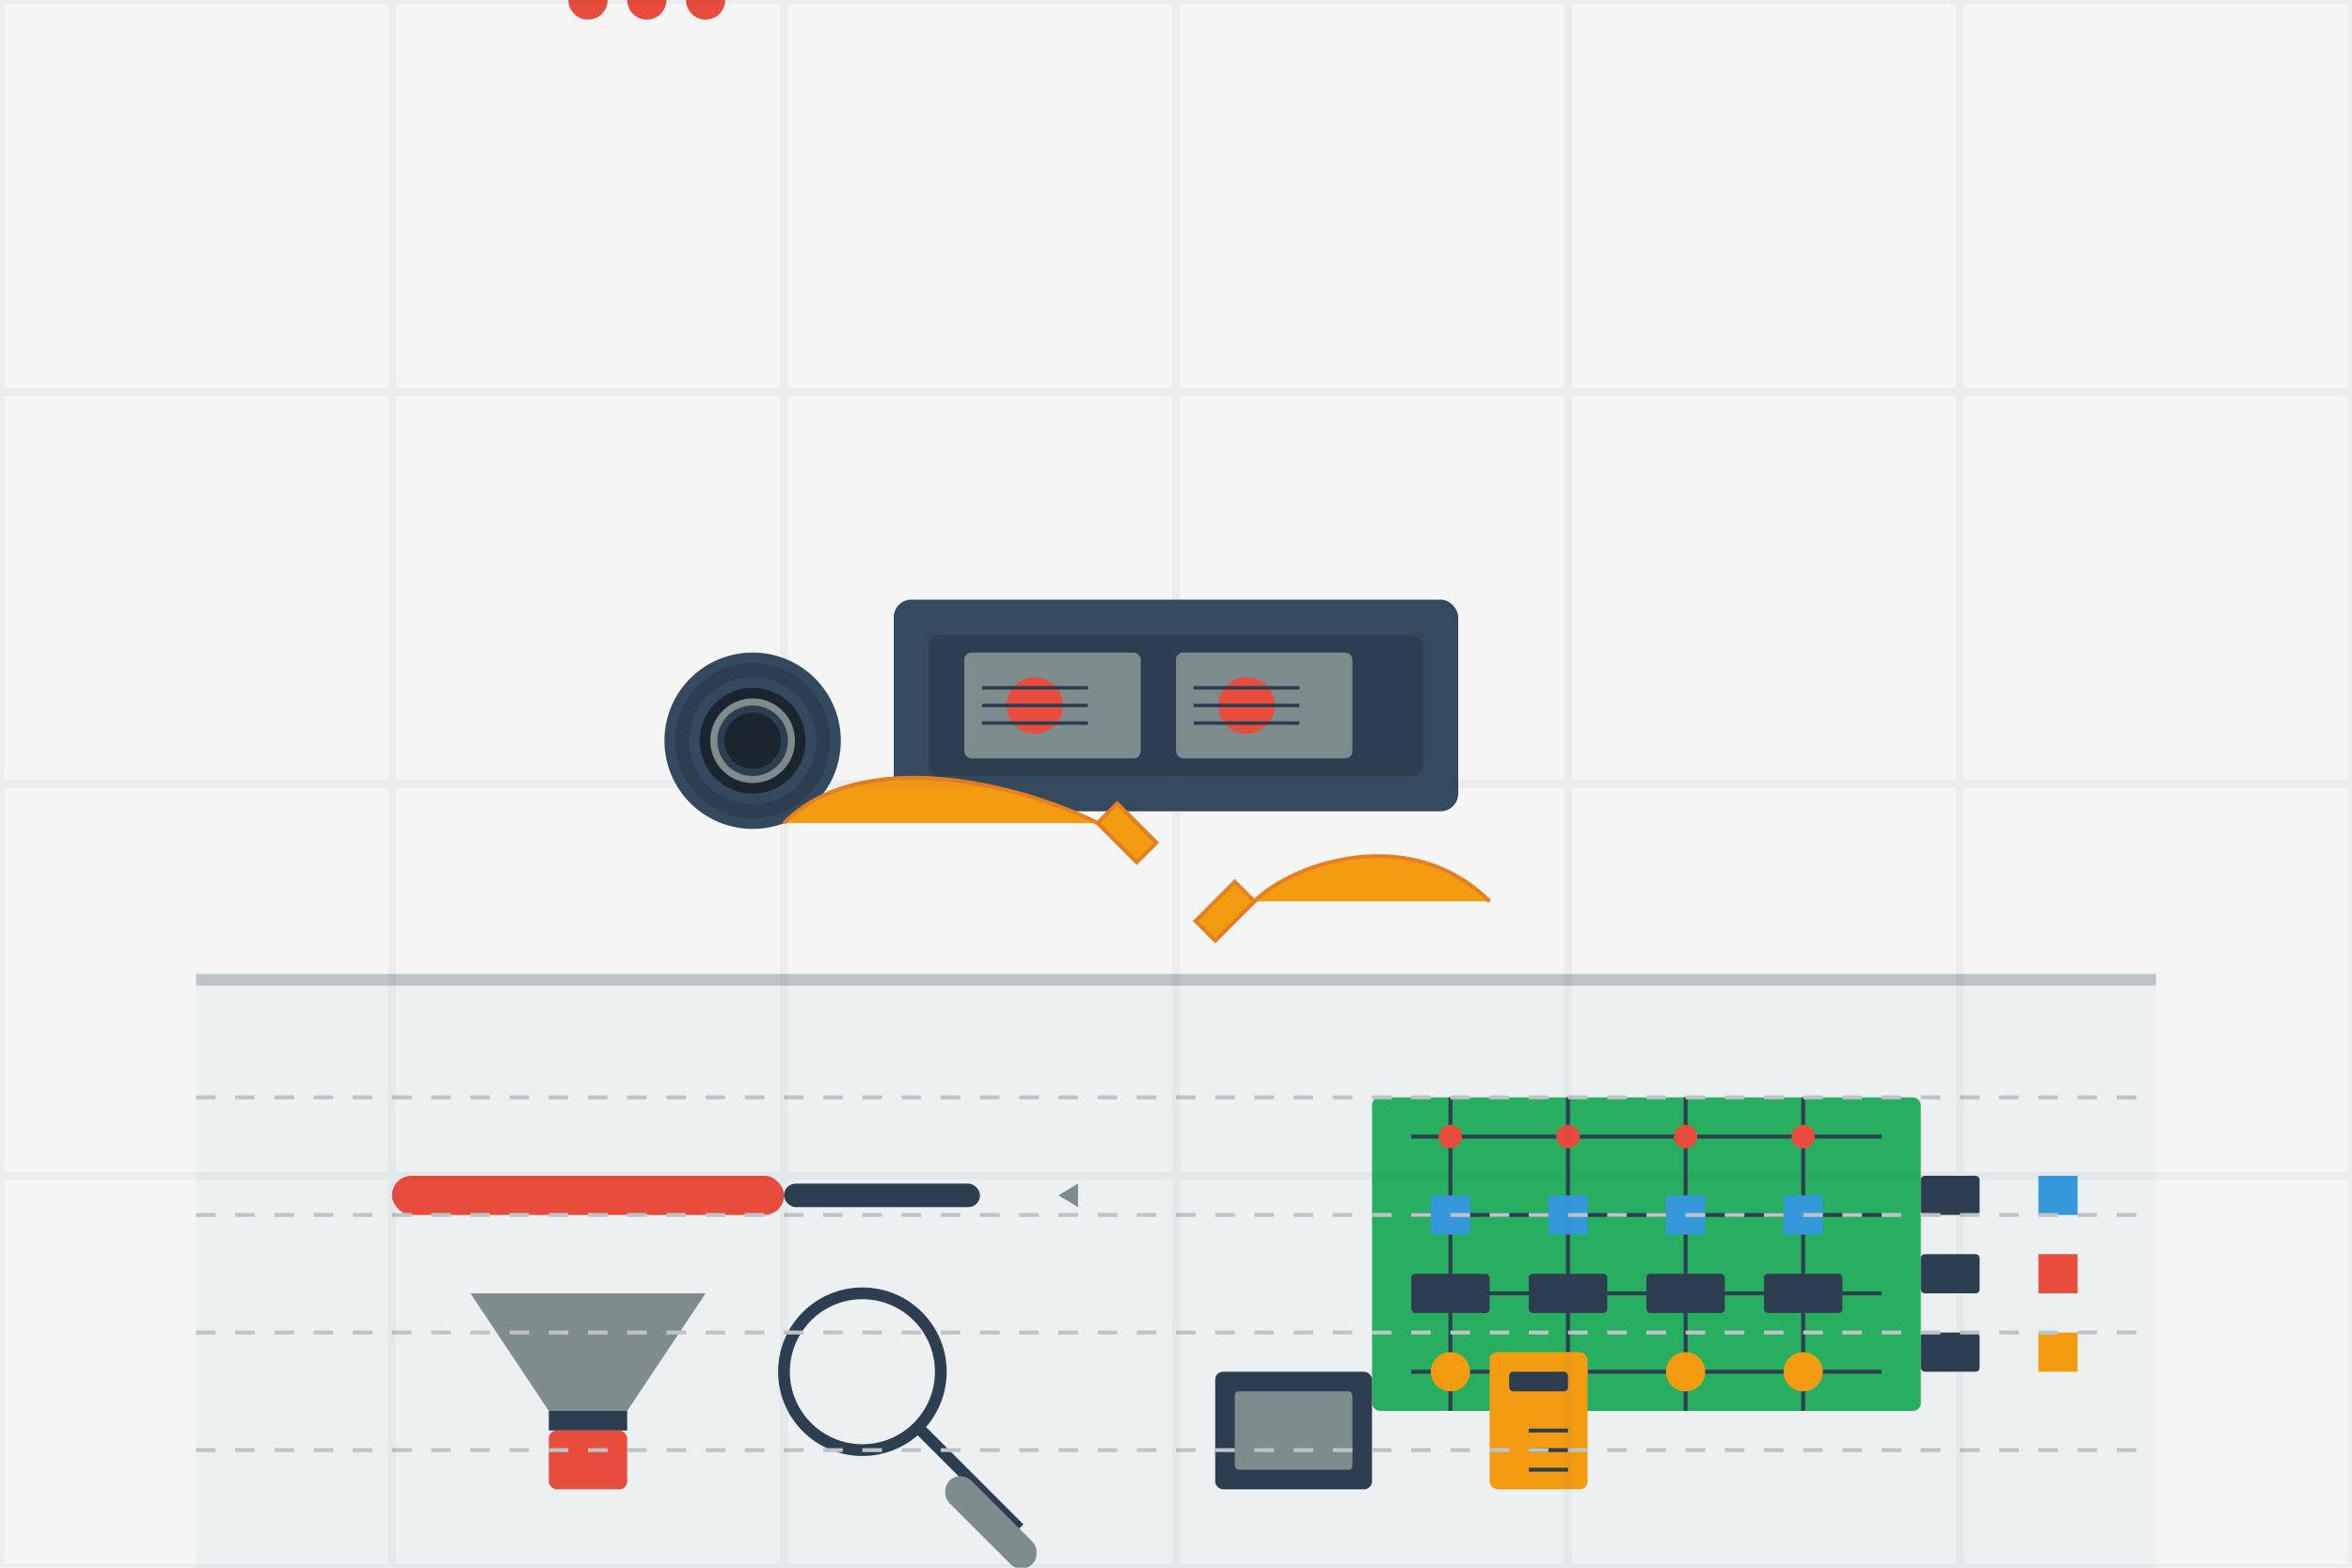 <svg xmlns="http://www.w3.org/2000/svg" viewBox="0 0 600 400" width="600" height="400">
  <!-- Background -->
  <rect width="600" height="400" fill="#f5f5f5" />
  
  <!-- Workbench Surface -->
  <rect x="50" y="250" width="500" height="150" fill="#ecf0f1" />
  <line x1="50" y1="250" x2="550" y2="250" stroke="#bdc3c7" stroke-width="3" />
  
  <!-- Camera Being Repaired -->
  <g transform="translate(300, 180) scale(0.9)">
    <!-- Camera Body Opened -->
    <rect x="-80" y="-30" width="160" height="60" rx="5" fill="#34495e" />
    <rect x="-70" y="-20" width="140" height="40" rx="3" fill="#2c3e50" />
    
    <!-- Camera Internal Parts -->
    <rect x="-60" y="-15" width="50" height="30" rx="2" fill="#7f8c8d" />
    <rect x="0" y="-15" width="50" height="30" rx="2" fill="#7f8c8d" />
    <circle cx="-40" cy="0" r="8" fill="#e74c3c" />
    <circle cx="20" cy="0" r="8" fill="#e74c3c" />
    <line x1="-55" y1="-5" x2="-25" y2="-5" stroke="#2c3e50" stroke-width="1" />
    <line x1="-55" y1="0" x2="-25" y2="0" stroke="#2c3e50" stroke-width="1" />
    <line x1="-55" y1="5" x2="-25" y2="5" stroke="#2c3e50" stroke-width="1" />
    <line x1="5" y1="-5" x2="35" y2="-5" stroke="#2c3e50" stroke-width="1" />
    <line x1="5" y1="0" x2="35" y2="0" stroke="#2c3e50" stroke-width="1" />
    <line x1="5" y1="5" x2="35" y2="5" stroke="#2c3e50" stroke-width="1" />
    
    <!-- Camera Lens (Detached) -->
    <g transform="translate(-120, 10)">
      <circle cx="0" cy="0" r="25" fill="#34495e" />
      <circle cx="0" cy="0" r="22" fill="#2c3e50" />
      <circle cx="0" cy="0" r="18" fill="#34495e" />
      <circle cx="0" cy="0" r="15" fill="#1a252f" />
      <circle cx="0" cy="0" r="12" fill="#7f8c8d" />
      <circle cx="0" cy="0" r="10" fill="#2c3e50" />
      <circle cx="0" cy="0" r="8" fill="#1a252f" />
    </g>
  </g>
  
  <!-- Circuit Board on Table -->
  <g transform="translate(420, 320)">
    <rect x="-70" y="-40" width="140" height="80" rx="2" fill="#27ae60" />
    
    <!-- Circuit Traces -->
    <line x1="-60" y1="-30" x2="60" y2="-30" stroke="#2c3e50" stroke-width="1" />
    <line x1="-60" y1="-10" x2="60" y2="-10" stroke="#2c3e50" stroke-width="1" />
    <line x1="-60" y1="10" x2="60" y2="10" stroke="#2c3e50" stroke-width="1" />
    <line x1="-60" y1="30" x2="60" y2="30" stroke="#2c3e50" stroke-width="1" />
    
    <line x1="-50" y1="-40" x2="-50" y2="40" stroke="#2c3e50" stroke-width="1" />
    <line x1="-20" y1="-40" x2="-20" y2="40" stroke="#2c3e50" stroke-width="1" />
    <line x1="10" y1="-40" x2="10" y2="40" stroke="#2c3e50" stroke-width="1" />
    <line x1="40" y1="-40" x2="40" y2="40" stroke="#2c3e50" stroke-width="1" />
    
    <!-- Components -->
    <circle cx="-50" cy="-30" r="3" fill="#e74c3c" />
    <circle cx="-20" cy="-30" r="3" fill="#e74c3c" />
    <circle cx="10" cy="-30" r="3" fill="#e74c3c" />
    <circle cx="40" cy="-30" r="3" fill="#e74c3c" />
    
    <rect x="-55" y="-15" width="10" height="10" fill="#3498db" />
    <rect x="-25" y="-15" width="10" height="10" fill="#3498db" />
    <rect x="5" y="-15" width="10" height="10" fill="#3498db" />
    <rect x="35" y="-15" width="10" height="10" fill="#3498db" />
    
    <rect x="-60" y="5" width="20" height="10" rx="1" fill="#2c3e50" />
    <rect x="-30" y="5" width="20" height="10" rx="1" fill="#2c3e50" />
    <rect x="0" y="5" width="20" height="10" rx="1" fill="#2c3e50" />
    <rect x="30" y="5" width="20" height="10" rx="1" fill="#2c3e50" />
    
    <circle cx="-50" cy="30" r="5" fill="#f39c12" />
    <circle cx="-20" cy="30" r="5" fill="#f39c12" />
    <circle cx="10" cy="30" r="5" fill="#f39c12" />
    <circle cx="40" cy="30" r="5" fill="#f39c12" />
  </g>
  
  <!-- Tools on Workbench -->
  <g>
    <!-- Screwdriver -->
    <rect x="100" y="300" width="100" height="10" rx="5" fill="#e74c3c" />
    <rect x="200" y="302" width="50" height="6" rx="3" fill="#2c3e50" />
    <path d="M 250,305 L 270,305 L 275,302 L 275,308 L 270,305 Z" fill="#7f8c8d" />
    
    <!-- Pliers -->
    <path d="M 120,330 L 140,360 L 160,360 L 180,330 Z" fill="#7f8c8d" />
    <rect x="140" y="360" width="20" height="5" fill="#2c3e50" />
    <rect x="140" y="365" width="20" height="15" rx="2" fill="#e74c3c" />
    
    <!-- Magnifying Glass -->
    <circle cx="220" cy="350" r="20" fill="none" stroke="#2c3e50" stroke-width="3" />
    <line x1="235" y1="365" x2="260" y2="390" stroke="#2c3e50" stroke-width="3" />
    <rect x="245" y="375" width="30" height="8" rx="4" transform="rotate(45 245 375)" fill="#7f8c8d" />
  </g>
  
  <!-- Camera Parts on Workbench -->
  <g>
    <!-- Camera Sensor -->
    <rect x="310" y="350" width="40" height="30" rx="2" fill="#2c3e50" />
    <rect x="315" y="355" width="30" height="20" rx="1" fill="#7f8c8d" />
    
    <!-- Memory Card -->
    <rect x="380" y="345" width="25" height="35" rx="2" fill="#f39c12" />
    <rect x="385" y="350" width="15" height="5" rx="1" fill="#2c3e50" />
    <line x1="390" y1="365" x2="400" y2="365" stroke="#2c3e50" stroke-width="1" />
    <line x1="390" y1="370" x2="400" y2="370" stroke="#2c3e50" stroke-width="1" />
    <line x1="390" y1="375" x2="400" y2="375" stroke="#2c3e50" stroke-width="1" />
  </g>
  
  <!-- Technician's Hands -->
  <g>
    <path d="M 200,210 C 220,190 260,200 280,210" fill="#f39c12" stroke="#e67e22" stroke-width="1" />
    <path d="M 280,210 L 290,220 L 295,215 L 285,205 Z" fill="#f39c12" stroke="#e67e22" stroke-width="1" />
    
    <path d="M 380,230 C 360,210 330,220 320,230" fill="#f39c12" stroke="#e67e22" stroke-width="1" />
    <path d="M 320,230 L 310,240 L 305,235 L 315,225 Z" fill="#f39c12" stroke="#e67e22" stroke-width="1" />
  </g>
  
  <!-- Small Electronic Components -->
  <g>
    <circle cx="150" y="280" r="5" fill="#e74c3c" />
    <circle cx="165" y="280" r="5" fill="#e74c3c" />
    <circle cx="180" y="280" r="5" fill="#e74c3c" />
    
    <rect x="490" y="300" width="15" height="10" rx="1" fill="#2c3e50" />
    <rect x="490" y="320" width="15" height="10" rx="1" fill="#2c3e50" />
    <rect x="490" y="340" width="15" height="10" rx="1" fill="#2c3e50" />
    
    <rect x="520" y="300" width="10" height="10" fill="#3498db" />
    <rect x="520" y="320" width="10" height="10" fill="#e74c3c" />
    <rect x="520" y="340" width="10" height="10" fill="#f39c12" />
  </g>
  
  <!-- Retro Decorative Elements -->
  <line x1="50" y1="280" x2="550" y2="280" stroke="#bdc3c7" stroke-width="1" stroke-dasharray="5,5" />
  <line x1="50" y1="310" x2="550" y2="310" stroke="#bdc3c7" stroke-width="1" stroke-dasharray="5,5" />
  <line x1="50" y1="340" x2="550" y2="340" stroke="#bdc3c7" stroke-width="1" stroke-dasharray="5,5" />
  <line x1="50" y1="370" x2="550" y2="370" stroke="#bdc3c7" stroke-width="1" stroke-dasharray="5,5" />
  
  <!-- Circuit Pattern Background -->
  <g opacity="0.05">
    <path d="M 0,0 L 600,0 L 600,400 L 0,400 Z" fill="none" stroke="#2c3e50" stroke-width="2" />
    <path d="M 0,100 L 600,100" stroke="#2c3e50" stroke-width="2" />
    <path d="M 0,200 L 600,200" stroke="#2c3e50" stroke-width="2" />
    <path d="M 0,300 L 600,300" stroke="#2c3e50" stroke-width="2" />
    <path d="M 100,0 L 100,400" stroke="#2c3e50" stroke-width="2" />
    <path d="M 200,0 L 200,400" stroke="#2c3e50" stroke-width="2" />
    <path d="M 300,0 L 300,400" stroke="#2c3e50" stroke-width="2" />
    <path d="M 400,0 L 400,400" stroke="#2c3e50" stroke-width="2" />
    <path d="M 500,0 L 500,400" stroke="#2c3e50" stroke-width="2" />
  </g>
</svg>
